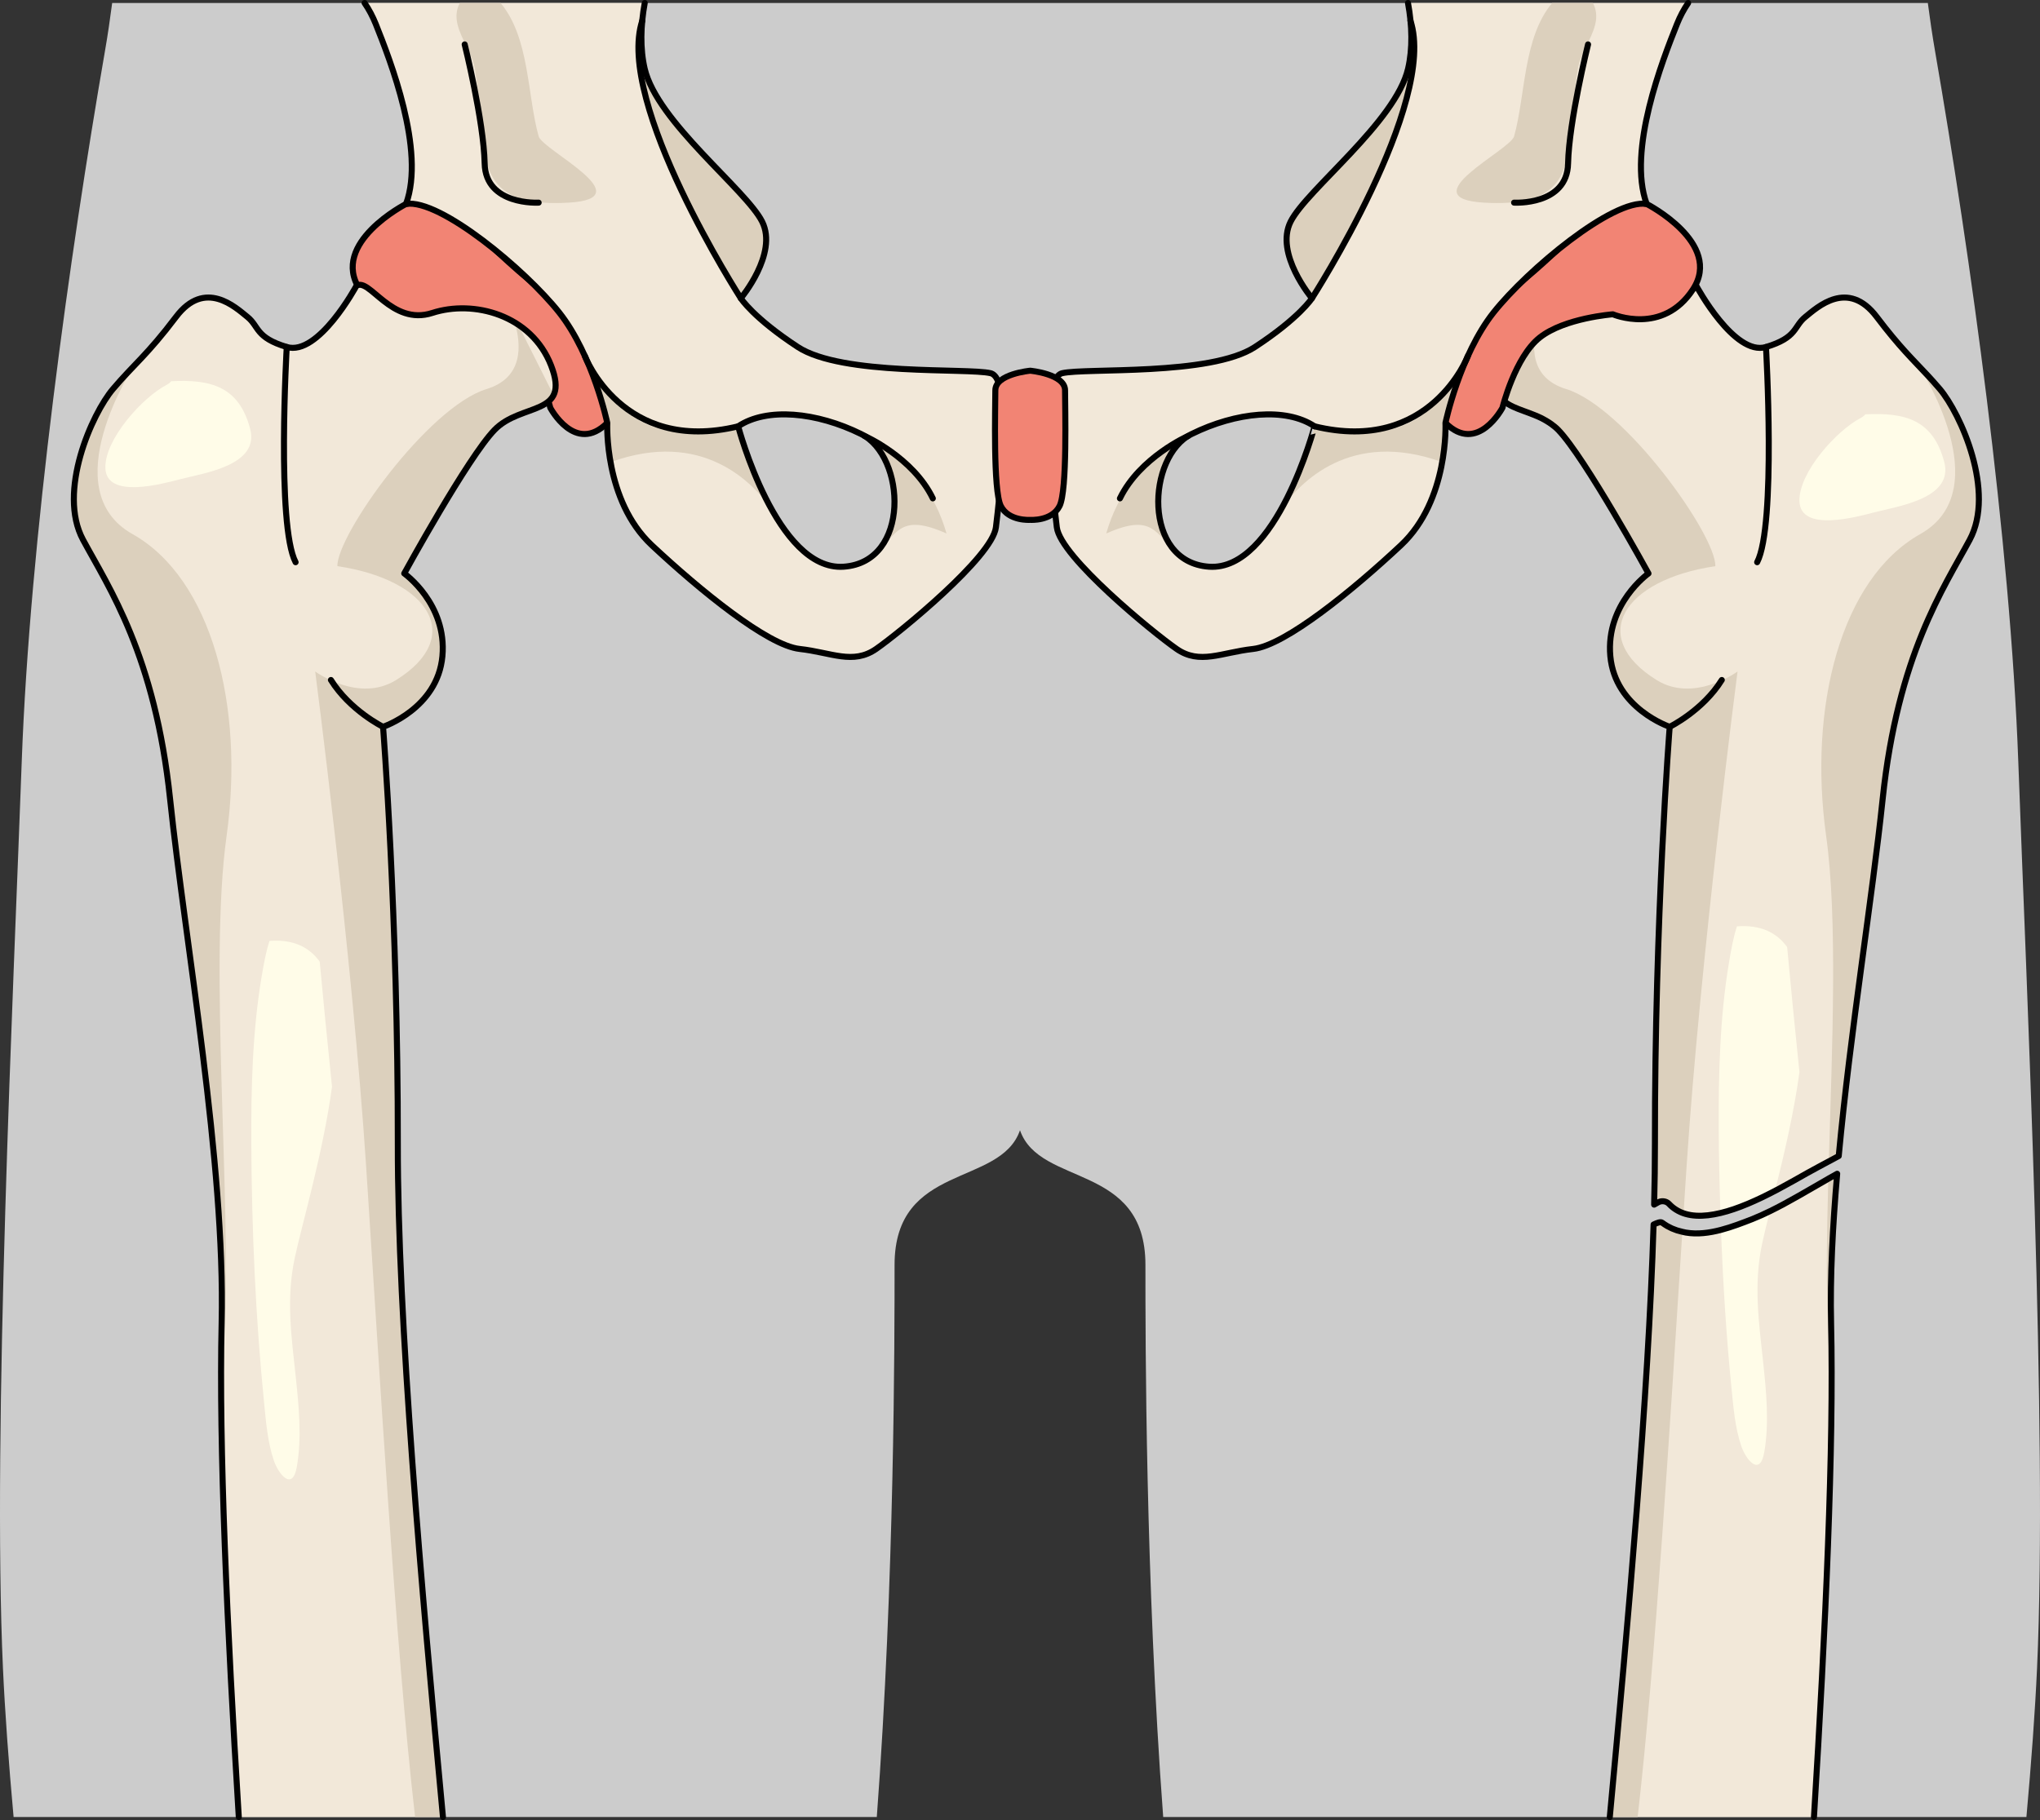 <?xml version="1.0" encoding="utf-8"?>
<!-- Generator: Adobe Illustrator 16.0.0, SVG Export Plug-In . SVG Version: 6.00 Build 0)  -->
<!DOCTYPE svg PUBLIC "-//W3C//DTD SVG 1.1//EN" "http://www.w3.org/Graphics/SVG/1.1/DTD/svg11.dtd">
<svg version="1.1" id="Layer_1" xmlns="http://www.w3.org/2000/svg" xmlns:xlink="http://www.w3.org/1999/xlink" x="0px" y="0px"
	 width="338.373px" height="301.972px" viewBox="0 0 338.373 301.972" enable-background="new 0 0 338.373 301.972"
	 xml:space="preserve">
<rect x="0" y="0" width="338.373" height="301.972" fill="#333333" stroke="none"/>
<g>
	<path id="changecolor_1_" fill="#CCCCCC" d="M2.255,301.472h143.179c2.951-39.452,2.947-79.301,2.947-91.611
		c0-16.978,17.536-12.899,20.805-22.338c3.268,9.438,20.806,5.36,20.806,22.338c0,12.311-0.004,52.159,2.946,91.611H336.12
		c0.815-9.057,1.435-17.458,1.763-24.682c1.785-39.133-1.779-113.4-3.108-150.303c-1.335-36.906-8.012-84.49-13.783-117.84
		c-0.5-2.891-0.886-5.562-1.225-8.147H18.605c-0.337,2.585-0.719,5.256-1.225,8.147C11.61,41.998,4.933,89.581,3.6,126.487
		c-1.33,36.902-4.893,111.17-3.11,150.303C0.819,284.014,1.434,292.415,2.255,301.472z"/>
	<g>
		<g>
			<path fill="#F2E8D9" d="M321.747,64.539c-3.49-4.12-5.649-5.608-10.453-11.957c-4.8-6.356-9.862-1.599-11.845,0
				c-1.979,1.6-1.285,3.41-6.527,4.991c-5.24,1.574-11.537-10.12-11.537-10.12c-2.129-1.563-5.796,6.685-12.606,4.47
				c-6.814-2.216-16.423,0.283-19.705,8.733c-3.28,8.451,4.943,6.094,9.38,10.666c4.438,4.575,14.98,23.823,14.98,23.823
				s-7.116,5.039-6.331,13.722c0.79,8.686,9.848,11.723,9.848,11.723s-2.494,31.735-2.448,69.145
				c0.005,3.198-0.046,6.603-0.132,10.129c0.21-0.12,0.422-0.235,0.632-0.359c0.571-0.335,1.374-0.256,1.835,0.239
				c5.604,5.999,19.312-3.288,24.726-6.103c1.106-0.573,2.256-1.205,3.426-1.84c1.952-20.837,5.584-42.967,7.284-59.221
				c2.496-23.862,10.152-35.059,14.439-43.02C331,81.59,325.233,68.652,321.747,64.539z"/>
			<path fill="#DCD0BD" d="M321.747,64.539c-1.251-1.475-2.332-2.608-3.423-3.752c0,0,13.327,20.443,0.188,27.825
				c-13.141,7.381-18.606,28.614-15.615,50.063c1.925,13.785,1.008,34.925,0.445,54.016c0.541-0.292,1.092-0.588,1.646-0.89
				c1.952-20.837,5.584-42.967,7.284-59.221c2.496-23.862,10.152-35.059,14.439-43.02C331,81.59,325.233,68.652,321.747,64.539z"/>
			<path fill="#DCD0BD" d="M267.102,108.866c0.79,8.686,9.848,11.723,9.848,11.723s-2.494,31.735-2.448,69.145
				c0.005,3.198-0.046,6.603-0.132,10.129c0.21-0.12,0.422-0.235,0.632-0.359c0.571-0.335,1.374-0.256,1.835,0.239
				c0.69,0.739,1.506,1.24,2.41,1.556c0.174-2.685,0.344-5.32,0.509-7.839c2.268-34.544,8.449-82.049,8.449-82.049
				s-7.198,5.295-13.435,1.41c-11.429-7.107-5.591-16.617,9.755-18.887c0.117-5.133-14.977-26.38-24.757-29.388
				c-6.094-1.87-5.772-7.25-4.669-11.034c-0.191,0.115-0.38,0.251-0.571,0.375l-5.849,11.644c1.372,2.792,6.557,2.479,9.773,5.792
				c4.438,4.575,14.98,23.823,14.98,23.823S266.317,100.184,267.102,108.866z"/>
			<path fill="#FFFCE8" d="M285.363,201.261c2.979-0.715,6.172-2.168,9.056-3.681c1.436-5.749,3.13-12.87,4.052-19.697
				c-0.761-7.341-1.442-14.278-2.038-20.749c-1.732-2.408-4.394-3.736-8.326-3.441c-0.581,1.735-0.969,3.899-1.31,5.938
				c-1.535,9.141-1.762,18.595-1.71,27.926C285.112,192.102,285.216,196.678,285.363,201.261z"/>
			<path fill="#FFFCE8" d="M309.394,68.743c-0.186,0.225-0.427,0.431-0.747,0.596c-4.002,2.078-10.278,9.014-10.177,13.779
				c0.119,5.278,9.55,2.627,12.456,1.877c3.963-1.021,13.167-2.307,11.561-8.358C320.619,69.607,315.972,68.417,309.394,68.743z"/>
			<path fill="none" stroke="#000000" stroke-linecap="round" stroke-linejoin="round" stroke-miterlimit="10" d="M292.921,57.573
				c0,0,1.716,29.642-1.464,35.706"/>
			<path fill="none" stroke="#000000" stroke-linecap="round" stroke-linejoin="round" stroke-miterlimit="10" d="M276.95,120.589
				c0,0,5.486-2.694,8.643-7.769"/>
		</g>
		<path fill="none" stroke="#000000" stroke-linecap="round" stroke-linejoin="round" stroke-miterlimit="10" d="M321.747,64.539
			c-0.381-0.447-0.739-0.857-1.095-1.252c-0.168-0.188-0.332-0.369-0.495-0.546c-0.135-0.148-0.269-0.296-0.403-0.438
			c-2.479-2.675-4.632-4.664-8.46-9.72c-4.8-6.356-9.862-1.599-11.845,0c-1.979,1.6-1.285,3.41-6.527,4.991
			c-5.24,1.574-11.537-10.12-11.537-10.12c-2.129-1.563-5.796,6.685-12.606,4.47c-4.212-1.37-9.484-0.932-13.679,1.592
			c0-0.002,0-0.004,0-0.004c-0.009,0.006-0.017,0.012-0.025,0.018c-0.171,0.102-0.332,0.217-0.5,0.327
			c-0.014,0.01-0.029,0.02-0.046,0.03l-0.001,0.002c-2.336,1.554-4.294,3.782-5.454,6.768c-0.902,2.325-0.914,3.814-0.394,4.874l0,0
			c0,0,0,0,0,0.002c0.884,1.794,3.337,2.317,5.845,3.333c0.385,0.157,0.771,0.321,1.152,0.508c0.095,0.047,0.186,0.105,0.28,0.152
			c0.339,0.177,0.67,0.373,0.996,0.585c0.115,0.077,0.231,0.156,0.347,0.239c0.401,0.288,0.793,0.601,1.153,0.972
			c4.438,4.575,14.98,23.823,14.98,23.823s-7.116,5.039-6.331,13.722c0.79,8.686,9.848,11.723,9.848,11.723
			s-2.494,31.735-2.448,69.145c0.005,3.198-0.046,6.603-0.132,10.129c0.21-0.12,0.422-0.235,0.632-0.359
			c0.571-0.335,1.374-0.256,1.835,0.239c0.346,0.37,0.722,0.68,1.127,0.937c1.97,1.267,4.589,1.252,7.399,0.579
			c0,0.003,0,0.003,0,0.003c0.004-0.003,0.007-0.003,0.011-0.005c1.458-0.348,2.963-0.875,4.464-1.503
			c0.088-0.037,0.178-0.076,0.269-0.113c0.639-0.272,1.271-0.557,1.9-0.856c0.123-0.057,0.243-0.114,0.363-0.172
			c3.679-1.78,7.071-3.869,9.192-4.972c0.574-0.297,1.186-0.635,1.78-0.956c0,0.002,0,0.004,0,0.006
			c0.541-0.292,1.092-0.588,1.646-0.89c1.952-20.837,5.584-42.967,7.284-59.221c2.496-23.862,10.152-35.059,14.439-43.02
			C331,81.59,325.233,68.652,321.747,64.539z"/>
		<path fill="#F2E8D9" d="M304.731,194.744c-4.864,2.694-9.615,5.772-14.093,7.522c-3.341,1.303-7.336,2.867-11.012,2.232
			c-1.535-0.266-2.695-0.711-3.943-1.647c-0.23-0.171-0.764-0.001-1.404,0.316c-0.869,28.474-4.212,65.657-7.264,98.304h33.866
			c1.929-31.306,3.316-61.434,2.839-81.991C303.545,211.884,303.979,203.453,304.731,194.744z"/>
		<path fill="#DCD0BD" d="M304.731,194.744c-0.491,0.272-0.982,0.547-1.472,0.824c-0.263,9.529-0.395,18.422,0.021,25.438
			c0.075,1.231,0.243,2.286,0.479,3.214c0.005-1.632,0-3.214-0.039-4.739C303.545,211.884,303.979,203.453,304.731,194.744z"/>
		<path fill="#DCD0BD" d="M275.683,202.852c-0.23-0.171-0.764-0.001-1.404,0.316c-0.869,28.474-4.212,65.657-7.264,98.304h4.62
			c2.934-25.45,5.406-65.762,7.414-97.1C277.797,204.097,276.766,203.664,275.683,202.852z"/>
		<path fill="#FFFCE8" d="M292.286,206.324c0.297-1.409,0.75-3.242,1.285-5.368c-0.988,0.483-1.969,0.933-2.933,1.311
			c-1.61,0.626-3.37,1.311-5.175,1.785c0.327,8.761,0.864,17.543,1.735,26.219c0.318,3.187,0.581,6.572,1.621,9.637
			c0.748,2.208,3.079,5.201,3.813,1.064c0.845-4.811,0.353-9.938-0.164-14.813C291.729,219.202,290.842,213.131,292.286,206.324z"/>
		<path fill="none" stroke="#000000" stroke-linecap="round" stroke-linejoin="round" stroke-miterlimit="10" d="M300.881,301.472
			c1.929-31.306,3.316-61.434,2.839-81.991c-0.175-7.597,0.259-16.027,1.011-24.736c-0.491,0.272-0.982,0.547-1.472,0.824
			c0,0.003,0,0.005,0,0.007c-3.308,1.881-6.554,3.852-9.688,5.384v-0.003c-0.988,0.483-1.969,0.933-2.933,1.311
			c-1.61,0.626-3.37,1.311-5.175,1.785l0,0c-1.941,0.51-3.933,0.776-5.837,0.447c-0.204-0.036-0.386-0.086-0.577-0.127l0,0
			c-0.295-0.064-0.579-0.142-0.855-0.226c-0.044-0.015-0.085-0.031-0.128-0.044c-0.24-0.079-0.476-0.169-0.706-0.269
			c-0.103-0.046-0.203-0.099-0.306-0.149c-0.177-0.086-0.35-0.168-0.523-0.269c-0.281-0.168-0.562-0.35-0.848-0.564
			c-0.23-0.171-0.764-0.001-1.404,0.316c-0.869,28.474-4.212,65.657-7.264,98.304"/>
		<path fill="#F28474" d="M67.351,33.839c0,0-12.697,6.494-7.678,14.176c5.023,7.677,13.292,4.131,13.292,4.131
			s7.973,0.592,12.107,3.842c4.137,3.25,6.204,11.667,6.204,11.667s4.138,7.824,9.451,2.509c5.317-5.319-3.956-16.207-13.079-23.811
			C78.528,38.739,74.442,32.36,67.351,33.839z"/>
		<path fill="none" stroke="#000000" stroke-linecap="round" stroke-linejoin="round" stroke-miterlimit="10" d="M67.351,33.839
			c0,0-12.697,6.494-7.678,14.176c5.023,7.677,13.292,4.131,13.292,4.131s7.973,0.592,12.107,3.842
			c4.137,3.25,6.204,11.667,6.204,11.667s4.138,7.824,9.451,2.509c5.317-5.319-3.956-16.207-13.079-23.811
			C78.528,38.739,74.442,32.36,67.351,33.839z"/>
		<path fill="#F2E8D9" d="M164.308,61.92c-3.84-0.909-24.596,0.485-31.979-4.347c-7.383-4.835-9.452-8.083-9.452-8.083
			s6.2-7.381,3.545-12.703c-2.658-5.313-17.425-16.536-19.492-25.396c-0.771-3.302-0.679-7.175,0.012-10.891H60.475
			c0.726,1.061,1.337,2.209,1.858,3.504c2.363,5.911,8.269,20.97,5.018,29.834c5.614-0.887,19.79,10.928,25.405,18.012
			c5.612,7.091,7.971,18.313,7.971,18.313s-0.59,12.827,7.383,20.293c7.978,7.47,19.196,16.623,24.516,17.212
			c5.315,0.591,8.857,2.667,12.7,0c3.836-2.657,19.278-15.265,19.866-20.181C165.781,82.568,168.144,62.835,164.308,61.92z
			 M139.931,94.026c-11.129,0.764-17.491-23.292-17.491-23.292c4.772-3.181,12.986-2.382,20.408,1.284
			C150.266,75.682,151.063,93.261,139.931,94.026z"/>
		<path fill="#DCD0BD" d="M122.877,49.49c0,0,6.2-7.381,3.545-12.703c-2.658-5.313-17.425-16.536-19.492-25.396
			c-0.572-2.447-0.657-5.208-0.386-7.987C102.002,17.055,122.877,49.49,122.877,49.49z"/>
		<g>
			<path fill="#DCD0BD" d="M101.275,76.675c15.209-5.504,23.618,3.375,26.733,7.857c-3.544-6.311-5.482-13.473-5.561-13.773
				c-3.34,0.557-7.021,1.354-11.017,0.819c-9.435-1.264-13.643-10.78-13.643-10.78h-0.032c2.053,5.006,2.97,9.366,2.97,9.366
				S100.608,72.956,101.275,76.675z"/>
			<path fill="#DCD0BD" d="M140.853,71.108l-0.009,0.004c0.674,0.278,1.344,0.574,2.003,0.906c5.999,2.964,7.663,15.02,2.197,19.932
				h0.004c3.865-3.388,4.114-6.915,11.953-3.436C153.082,74.727,140.853,71.108,140.853,71.108z"/>
			<path fill="#DCD0BD" d="M129.429,86.874c-0.004-0.004-0.005-0.008-0.008-0.016C129.423,86.862,129.429,86.874,129.429,86.874
				L129.429,86.874z"/>
		</g>
		<path fill="#DCD0BD" d="M89.347,22.62C87.435,15.788,87.858,6.237,83.03,0.5h-6.754c-0.525,0.943-0.742,2.154-0.379,3.58
			c0.687,2.704,2.465,4.696,2.916,7.618c0.572,3.69,0.838,7.458,1.239,11.17c0.69,6.333,1.975,11.488,14.297,10.752
			C106.67,32.886,89.995,24.929,89.347,22.62z"/>
		<path fill="none" stroke="#000000" stroke-linecap="round" stroke-linejoin="round" stroke-miterlimit="10" d="M60.475,0.5
			c0.726,1.061,1.337,2.209,1.858,3.504c2.363,5.911,8.269,20.97,5.018,29.834c5.614-0.887,19.79,10.928,25.405,18.012
			c5.612,7.091,7.971,18.313,7.971,18.313s-0.59,12.827,7.383,20.293c7.978,7.47,19.196,16.623,24.516,17.212
			c5.315,0.591,8.857,2.667,12.7,0c3.836-2.657,19.278-15.265,19.866-20.181c0.59-4.92,2.953-24.653-0.884-25.568
			c-3.84-0.909-24.596,0.485-31.979-4.347c-7.383-4.835-9.452-8.083-9.452-8.083s6.2-7.381,3.545-12.703
			c-2.658-5.313-17.425-16.536-19.492-25.396c-0.771-3.302-0.679-7.175,0.012-10.891 M139.931,94.026
			c-11.129,0.764-17.491-23.292-17.491-23.292c4.772-3.181,12.986-2.382,20.408,1.284C150.266,75.682,151.063,93.261,139.931,94.026
			z"/>
		<path fill="none" stroke="#000000" stroke-linecap="round" stroke-linejoin="round" stroke-miterlimit="10" d="M77.077,7.368
			c0,0,3.163,12.729,3.313,19.752c0.149,7.021,8.957,6.5,8.957,6.5"/>
		<path fill="none" stroke="#000000" stroke-linecap="round" stroke-linejoin="round" stroke-miterlimit="10" d="M122.877,49.49
			c0,0-20.877-32.441-16.333-46.086"/>
		<path fill="#F2E8D9" d="M28.211,132.579c2.501,23.862,9.167,60.395,8.551,86.901c-0.475,20.558,0.915,50.686,2.844,81.991h33.865
			c-3.562-38.069-7.525-82.348-7.486-111.738c0.043-37.409-2.449-69.145-2.449-69.145s9.056-3.037,9.845-11.723
			c0.789-8.683-6.331-13.722-6.331-13.722s10.543-19.248,14.984-23.823c4.438-4.571,12.659-2.215,9.377-10.666
			c-3.284-8.45-12.89-10.949-19.704-8.733c-6.813,2.215-10.478-6.032-12.607-4.47c0,0-6.297,11.694-11.539,10.12
			c-5.24-1.581-4.544-3.392-6.528-4.991c-1.983-1.599-7.041-6.356-11.84,0c-4.805,6.348-6.961,7.837-10.453,11.957
			c-3.49,4.114-9.257,17.051-4.969,25.021C18.059,97.521,25.719,108.717,28.211,132.579z"/>
		<path fill="#DCD0BD" d="M37.587,138.673c2.994-21.449-2.473-42.681-15.611-50.063c-13.142-7.382,0.183-27.825,0.183-27.825l0,0
			c-1.09,1.144-2.169,2.278-3.417,3.752c-3.49,4.114-9.257,17.051-4.969,25.021c4.287,7.961,11.947,19.158,14.439,43.02
			c2.501,23.862,9.167,60.395,8.551,86.901c-0.035,1.525-0.043,3.107-0.033,4.739c0.232-0.928,0.402-1.982,0.473-3.214
			C38.482,199.408,34.593,160.12,37.587,138.673z"/>
		<path fill="#DCD0BD" d="M65.713,112.82c-6.236,3.885-13.432-1.41-13.432-1.41s6.178,47.505,8.446,82.049
			c2.122,32.291,4.835,79.498,8.125,108.013h4.619c-3.562-38.069-7.525-82.348-7.486-111.738
			c0.043-37.409-2.449-69.145-2.449-69.145s9.056-3.037,9.845-11.723c0.789-8.683-6.331-13.722-6.331-13.722
			s10.543-19.248,14.984-23.823c3.215-3.313,8.401-3,9.77-5.792l-5.849-11.644c-0.189-0.124-0.375-0.26-0.572-0.375
			c1.108,3.785,1.428,9.165-4.666,11.034C70.938,67.553,55.843,88.8,55.963,93.933C71.308,96.204,77.148,105.713,65.713,112.82z"/>
		<path fill="none" stroke="#000000" stroke-linecap="round" stroke-linejoin="round" stroke-miterlimit="10" d="M73.472,301.472
			c-3.562-38.069-7.525-82.348-7.486-111.738c0.043-37.409-2.449-69.145-2.449-69.145s9.056-3.037,9.845-11.723
			c0.789-8.683-6.331-13.722-6.331-13.722s10.543-19.248,14.984-23.823c4.438-4.571,12.659-2.215,9.377-10.666
			c-3.284-8.45-12.89-10.949-19.704-8.733c-6.813,2.215-10.478-6.032-12.607-4.47c0,0-6.297,11.694-11.539,10.12
			c-5.24-1.581-4.544-3.392-6.528-4.991c-1.983-1.599-7.041-6.356-11.84,0c-4.805,6.348-6.961,7.837-10.453,11.957
			c-3.49,4.114-9.257,17.051-4.969,25.021c4.287,7.961,11.947,19.158,14.439,43.02c2.501,23.862,9.167,60.395,8.551,86.901
			c-0.475,20.558,0.915,50.686,2.844,81.991"/>
		<path fill="none" stroke="#000000" stroke-linecap="round" stroke-linejoin="round" stroke-miterlimit="10" d="M47.562,57.573
			c0,0-1.712,29.642,1.467,35.706"/>
		<path fill="none" stroke="#000000" stroke-linecap="round" stroke-linejoin="round" stroke-miterlimit="10" d="M63.537,120.589
			c0,0-5.483-2.694-8.646-7.769"/>
		<path fill="none" stroke="#000000" stroke-linecap="round" stroke-linejoin="round" stroke-miterlimit="10" d="M97.003,59.057
			c0,0,6.214,16.363,25.437,11.677"/>
		<path fill="none" stroke="#000000" stroke-linecap="round" stroke-linejoin="round" stroke-miterlimit="10" d="M143.411,72.331
			c0,0,8.014,3.536,11.316,10.359"/>
		<path fill="#F28474" d="M273.131,33.839c0,0,12.703,6.494,7.679,14.176c-5.019,7.677-13.288,4.131-13.288,4.131
			s-7.973,0.592-12.11,3.842c-4.135,3.25-6.2,11.667-6.2,11.667s-4.138,7.824-9.454,2.509c-5.313-5.319,3.959-16.207,13.082-23.811
			C261.958,38.739,266.043,32.36,273.131,33.839z"/>
		<path fill="none" stroke="#000000" stroke-linecap="round" stroke-linejoin="round" stroke-miterlimit="10" d="M273.131,33.839
			c0,0,12.703,6.494,7.679,14.176c-5.019,7.677-13.288,4.131-13.288,4.131s-7.973,0.592-12.11,3.842
			c-4.135,3.25-6.2,11.667-6.2,11.667s-4.138,7.824-9.454,2.509c-5.313-5.319,3.959-16.207,13.082-23.811
			C261.958,38.739,266.043,32.36,273.131,33.839z"/>
		<path fill="#F2E8D9" d="M280.008,0.5h-46.467c0.694,3.716,0.785,7.589,0.015,10.891c-2.067,8.861-16.833,20.083-19.49,25.396
			c-2.66,5.321,3.544,12.703,3.544,12.703s-2.072,3.248-9.455,8.083c-7.382,4.832-28.136,3.438-31.976,4.347
			c-3.837,0.915-1.475,20.648-0.886,25.568c0.591,4.917,16.03,17.524,19.871,20.181c3.839,2.667,7.383,0.591,12.698,0
			c5.314-0.59,16.54-9.743,24.512-17.212c7.976-7.467,7.384-20.293,7.384-20.293s2.362-11.222,7.976-18.313
			c5.612-7.084,19.788-18.899,25.398-18.012c-3.248-8.864,2.66-23.923,5.022-29.834C278.67,2.709,279.285,1.561,280.008,0.5z
			 M200.553,94.026c-11.133-0.765-10.333-18.344-2.915-22.008c7.422-3.667,15.638-4.465,20.408-1.284
			C218.046,70.733,211.682,94.79,200.553,94.026z"/>
		<path fill="#DCD0BD" d="M217.61,49.49c0,0-6.204-7.381-3.544-12.703c2.657-5.313,17.423-16.536,19.49-25.396
			c0.568-2.447,0.652-5.208,0.387-7.987C238.482,17.055,217.61,49.49,217.61,49.49z"/>
		<g>
			<path fill="#DCD0BD" d="M239.208,76.675c-15.208-5.504-23.614,3.375-26.729,7.857c3.542-6.311,5.479-13.473,5.562-13.773
				c3.336,0.557,7.016,1.354,11.012,0.819c9.435-1.264,13.642-10.78,13.642-10.78h0.033c-2.051,5.006-2.97,9.366-2.97,9.366
				S239.875,72.956,239.208,76.675z"/>
			<path fill="#DCD0BD" d="M199.632,71.108l0.013,0.004c-0.676,0.278-1.345,0.574-2.007,0.906
				c-6.001,2.964-7.661,15.02-2.198,19.932l0,0c-3.865-3.388-4.117-6.915-11.951-3.436
				C187.405,74.727,199.632,71.108,199.632,71.108z"/>
			<path fill="#DCD0BD" d="M211.054,86.874c0.004-0.004,0.007-0.008,0.011-0.016c0,0.004-0.007,0.016-0.007,0.016H211.054z"/>
		</g>
		<path fill="#DCD0BD" d="M257.456,0.5c-4.828,5.737-4.406,15.288-6.315,22.12c-0.647,2.309-17.328,10.266-5.005,11
			c12.321,0.736,13.609-4.419,14.302-10.752c0.4-3.711,0.662-7.48,1.235-11.17c0.452-2.922,2.231-4.915,2.916-7.618
			c0.36-1.426,0.146-2.637-0.38-3.58H257.456z"/>
		<path fill="none" stroke="#000000" stroke-linecap="round" stroke-linejoin="round" stroke-miterlimit="10" d="M233.542,0.5
			c0.694,3.716,0.785,7.589,0.015,10.891c-2.067,8.861-16.833,20.083-19.49,25.396c-2.66,5.321,3.544,12.703,3.544,12.703
			s-2.072,3.248-9.455,8.083c-7.382,4.832-28.136,3.438-31.976,4.347c-3.837,0.915-1.475,20.648-0.886,25.568
			c0.591,4.917,16.03,17.524,19.871,20.181c3.839,2.667,7.383,0.591,12.698,0c5.314-0.59,16.54-9.743,24.512-17.212
			c7.976-7.467,7.384-20.293,7.384-20.293s2.362-11.222,7.976-18.313c5.612-7.084,19.788-18.899,25.398-18.012
			c-3.248-8.864,2.66-23.923,5.022-29.834c0.517-1.295,1.131-2.443,1.854-3.504 M200.553,94.026
			c-11.133-0.765-10.333-18.344-2.915-22.008c7.422-3.667,15.638-4.465,20.408-1.284C218.046,70.733,211.682,94.79,200.553,94.026z"
			/>
		<path fill="none" stroke="#000000" stroke-linecap="round" stroke-linejoin="round" stroke-miterlimit="10" d="M263.409,7.368
			c0,0-3.165,12.729-3.314,19.752c-0.15,7.021-8.954,6.5-8.954,6.5"/>
		<path fill="none" stroke="#000000" stroke-linecap="round" stroke-linejoin="round" stroke-miterlimit="10" d="M217.61,49.49
			c0,0,20.876-32.441,16.329-46.086"/>
		<path fill="none" stroke="#000000" stroke-linecap="round" stroke-linejoin="round" stroke-miterlimit="10" d="M243.484,59.057
			c0,0-6.213,16.363-25.438,11.677"/>
		<path fill="none" stroke="#000000" stroke-linecap="round" stroke-linejoin="round" stroke-miterlimit="10" d="M197.077,72.331
			c0,0-8.017,3.536-11.316,10.359"/>
		<path fill="#F28474" d="M170.88,86.252c0,0,3.578,0.264,4.873-2.304c1.298-2.573,0.907-16.457,0.907-19.187
			c0-2.725-5.78-3.255-5.78-3.255s-5.784,0.53-5.784,3.255c0,2.729-0.391,16.613,0.908,19.187
			C167.299,86.517,170.88,86.252,170.88,86.252z"/>
		<path fill="none" stroke="#000000" stroke-linecap="round" stroke-linejoin="round" stroke-miterlimit="10" d="M170.88,86.252
			c0,0,3.578,0.264,4.873-2.304c1.298-2.573,0.907-16.457,0.907-19.187c0-2.725-5.78-3.255-5.78-3.255s-5.784,0.53-5.784,3.255
			c0,2.729-0.391,16.613,0.908,19.187C167.299,86.517,170.88,86.252,170.88,86.252z"/>
		<path fill="#FFFCE8" d="M44.705,156.106c-0.578,1.735-0.968,3.897-1.31,5.937c-1.532,9.143-1.76,18.597-1.709,27.925
			c0.079,14.151,0.698,28.581,2.113,42.715c0.318,3.186,0.58,6.572,1.621,9.637c0.746,2.208,3.081,5.203,3.811,1.064
			c0.848-4.811,0.355-9.938-0.162-14.813c-0.742-6.953-1.625-13.028-0.186-19.831c1.164-5.499,4.689-17.363,6.188-28.442
			c-0.761-7.343-1.443-14.278-2.042-20.751C51.301,157.14,48.639,155.812,44.705,156.106z"/>
		<path fill="#FFFCE8" d="M28.401,63.248c-0.186,0.225-0.428,0.43-0.748,0.595c-4.001,2.077-10.28,9.014-10.174,13.779
			c0.115,5.275,9.545,2.625,12.452,1.875c3.964-1.02,13.168-2.305,11.561-8.355C39.626,64.109,34.976,62.917,28.401,63.248z"/>
	</g>
</g>
</svg>
